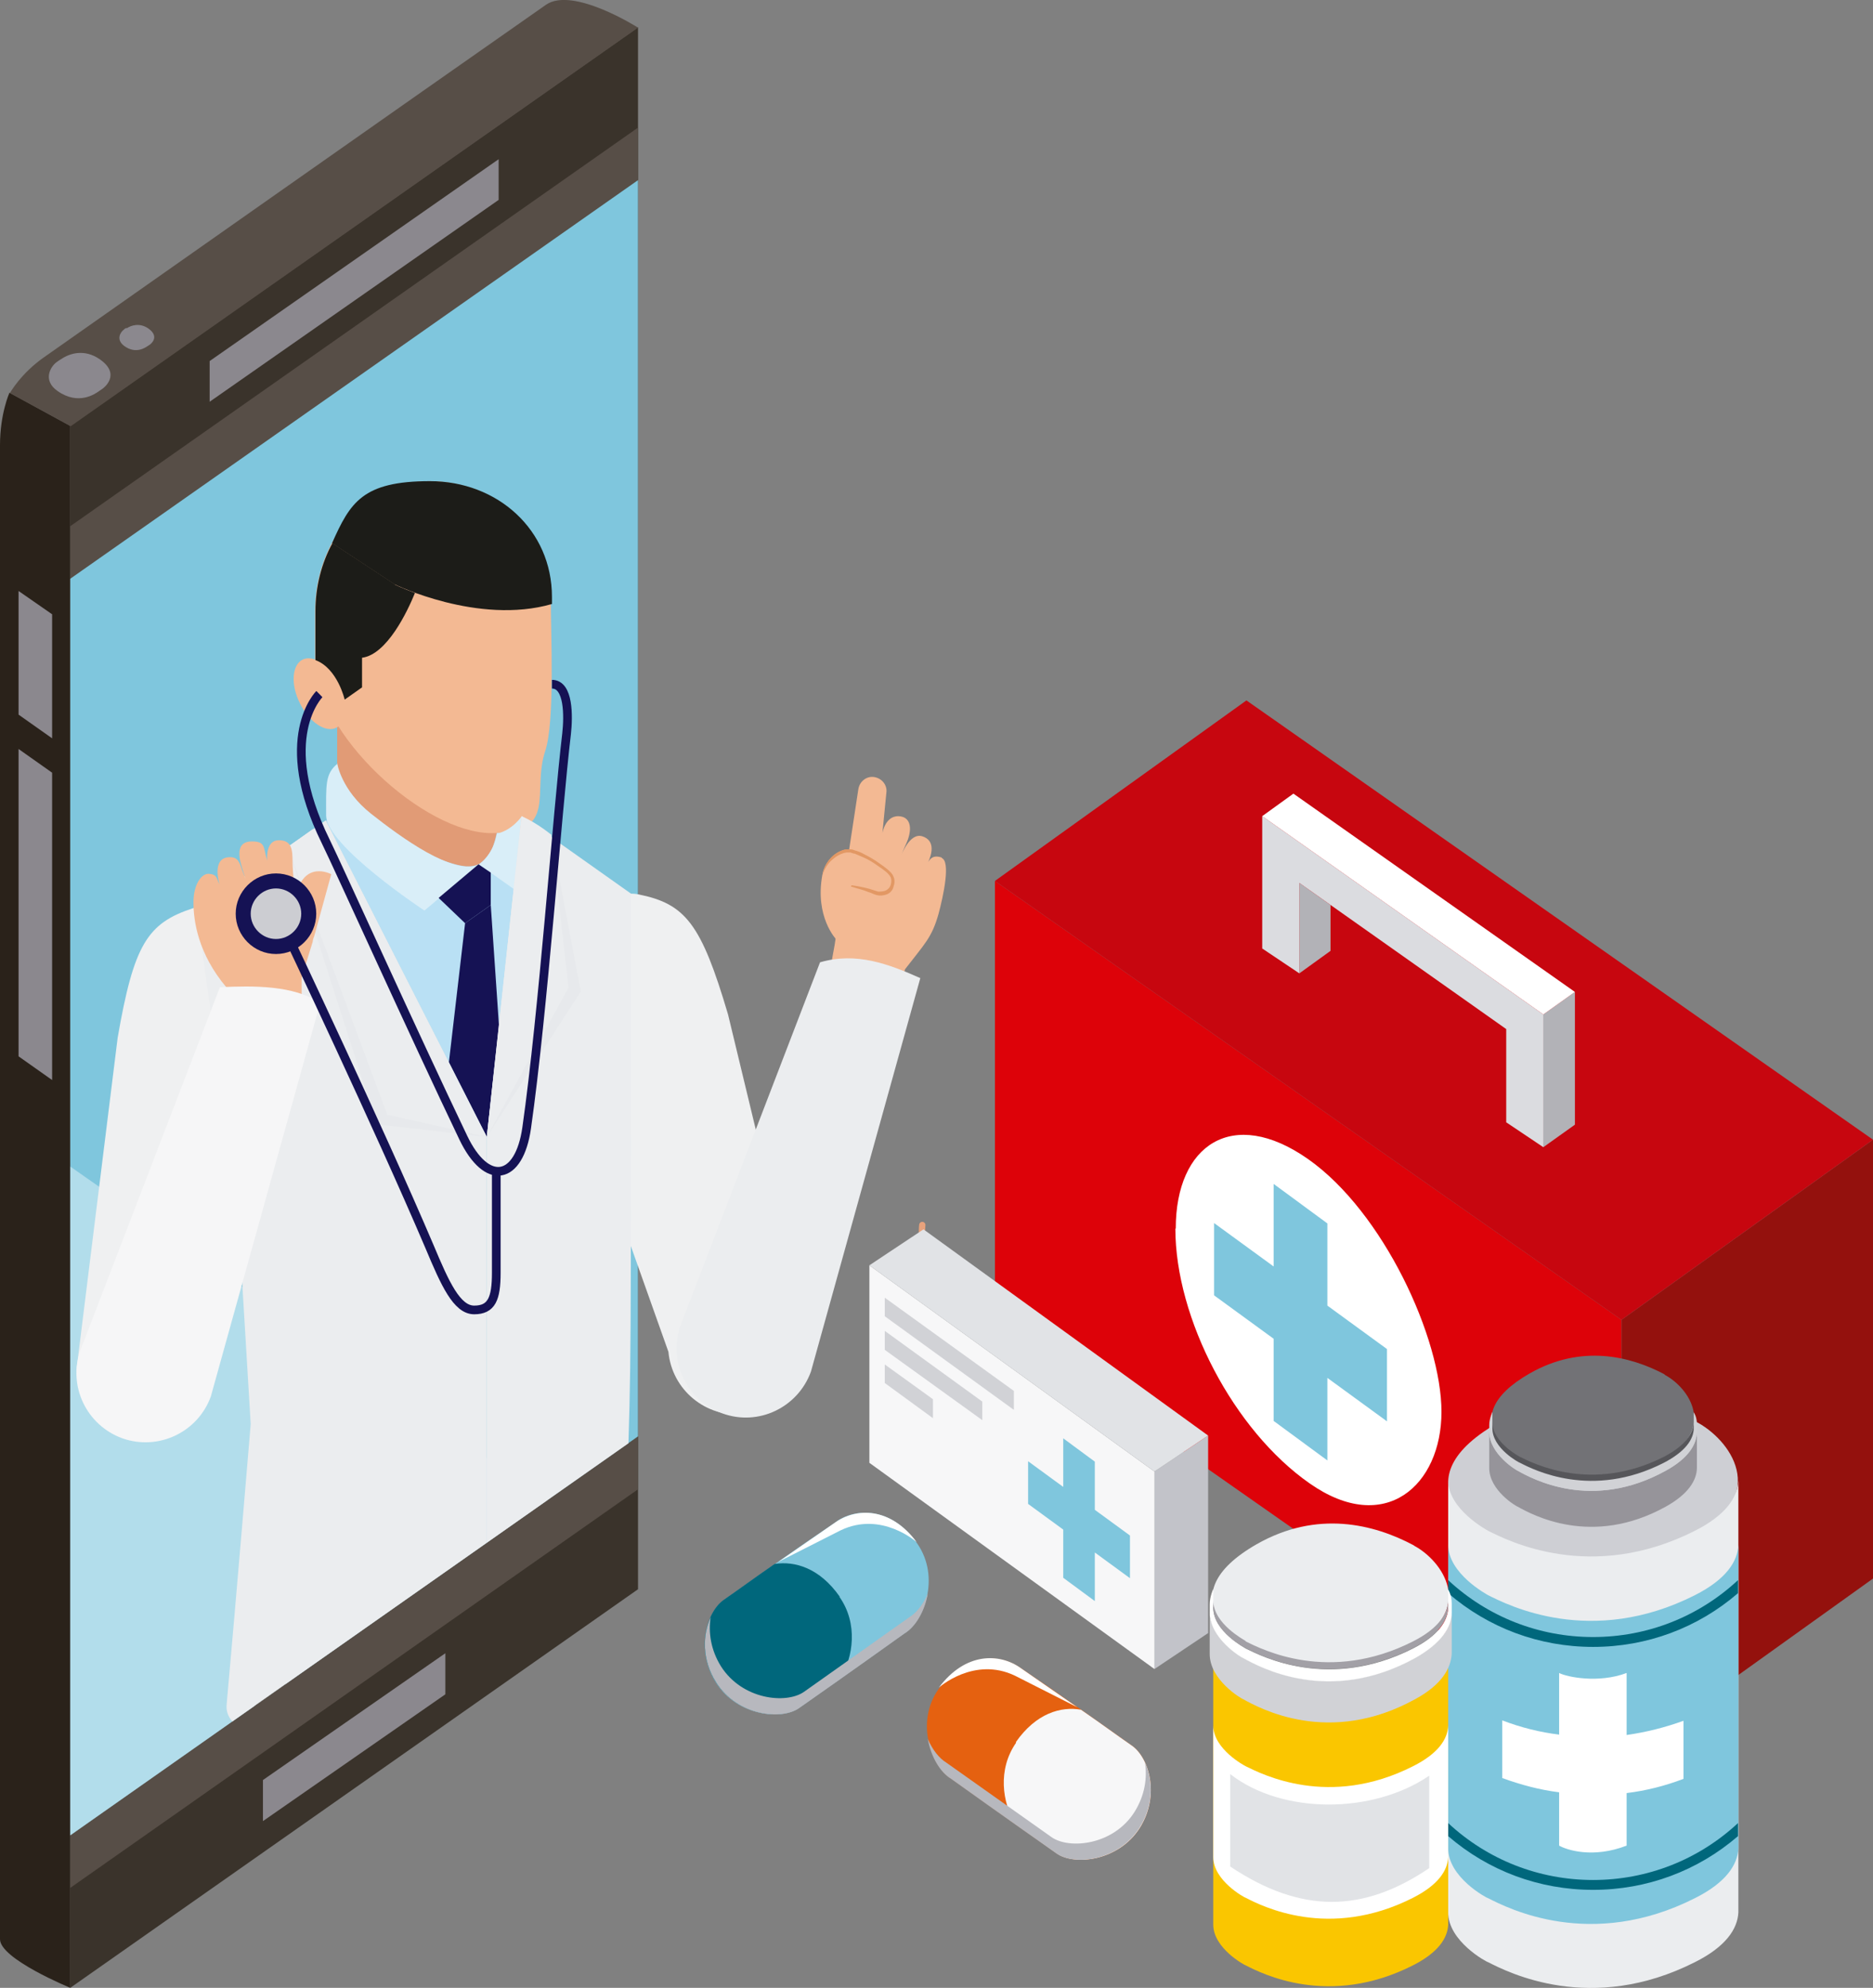 <?xml version="1.0" encoding="UTF-8"?>
<svg id="_レイヤー_1" data-name="レイヤー_1" xmlns="http://www.w3.org/2000/svg" version="1.1" xmlns:xlink="http://www.w3.org/1999/xlink" viewBox="0 0 474.4 503.2">
  <rect x="0" y="0" width="474.4" height="503.2" fill="#808080" stroke="none"/>
  <!-- Generator: Adobe Illustrator 29.5.1, SVG Export Plug-In . SVG Version: 2.1.0 Build 141)  -->
  <defs>
    <clipPath id="clippath">
      <path d="M14.5,466.9l159-111.6s33.2,48.5,70-99.8c22-88.7-90.7-191.6-90.7-191.6L14.5,161v306h0Z" fill="none"/>
    </clipPath>
  </defs>
  <g isolation="isolate">
    <g id="_レイヤー_11" data-name="_レイヤー_1">
      <path d="M233.6,310.1c-.8,8.1,4.5,8.5,4.6,11,0,2.4-3.5,3.8-3.5,3.8" fill="none" stroke="#e8a27c" stroke-linecap="round" stroke-miterlimit="10" stroke-width="1.6"/>
      <g>
        <g>
          <g>
            <path d="M212,385.1c-11.3,7.6-18,12.4-28.7,20-4.3,3-7.2,12.5-2,20.8,5.4,8.5,16.6,9.6,21,6.5,11.6-8.1,26.7-18.9,26.7-18.9,5-3,9.3-14.2,3.3-22.8-6.6-9.4-15.6-8.9-20.4-5.6h.1Z" fill="#7fc6dd"/>
            <path d="M212.7,404.2c-5.1-7.3-11.4-9.1-16.5-8.3-6.2,4.3-8.3,5.9-12.9,9.1-4.3,3-7.2,12.5-2,20.8,5.4,8.5,16.6,9.6,21,6.5,3.7-2.6,5.1-3.7,10.6-7.6,3.2-5.2,4.5-13.7-.3-20.5h.1Z" fill="#00677c"/>
            <path d="M230.3,409.4s-15.1,10.7-26.7,18.9c-4.5,3.1-15.6,2-21-6.5-2.6-4.2-3.2-8.6-2.6-12.4-2,4.3-2.3,10.7,1.4,16.5,5.4,8.5,16.6,9.6,21,6.5,11.6-8.1,26.7-18.9,26.7-18.9,2.7-1.6,5.1-5.5,5.9-10.1-1.2,2.8-2.9,4.9-4.7,6h0Z" fill="#b7b8be" isolation="isolate" mix-blend-mode="multiply"/>
            <path d="M211.4,385.5l-14.3,9.9,15.8-8c10.4-5,19.3,3,19.3,3-6.7-9-15.4-8.8-20.8-4.9Z" fill="#fff" isolation="isolate" mix-blend-mode="soft-light"/>
          </g>
          <g>
            <path d="M258,421.9c11.3,7.6,18,12.4,28.7,20,4.3,3,7.2,12.5,2,20.8-5.4,8.5-16.6,9.6-21,6.5-11.6-8.1-26.7-18.9-26.7-18.9-5-3-9.3-14.2-3.3-22.7,6.6-9.4,15.6-8.9,20.4-5.6h-.1Z" fill="#e56110"/>
            <path d="M257.3,441c5.1-7.3,11.4-9.1,16.5-8.2,6.2,4.3,8.3,5.9,12.9,9.1,4.3,3,7.2,12.5,2,20.8-5.4,8.5-16.6,9.6-21,6.5-3.7-2.6-5.1-3.7-10.6-7.6-3.2-5.2-4.5-13.7.3-20.5h-.1Z" fill="#f7f7f8"/>
            <path d="M239.7,446.2s15.1,10.7,26.7,18.9c4.5,3.1,15.7,2,21-6.5,2.6-4.2,3.2-8.6,2.6-12.4,2,4.3,2.3,10.7-1.4,16.5-5.4,8.5-16.6,9.6-21,6.5-11.6-8.1-26.7-18.9-26.7-18.9-2.7-1.6-5.1-5.5-5.9-10.1,1.2,2.8,2.9,4.9,4.7,6h0Z" fill="#b7b8be" isolation="isolate" mix-blend-mode="multiply"/>
            <path d="M258.6,422.3l14.3,9.9-15.8-8c-10.4-5-19.3,3-19.3,3,6.7-9,15.4-8.8,20.8-4.9Z" fill="#fff" isolation="isolate" mix-blend-mode="soft-light"/>
          </g>
          <g>
            <g>
              <polygon points="410.7 445.2 252 334.1 252 223 410.7 334.1 410.7 445.2" fill="#dd0209"/>
              <polygon points="410.7 445.2 474.4 399.6 474.4 288.5 410.7 334.1 410.7 445.2" fill="#94110d"/>
              <polygon points="315.7 177.3 315.7 177.3 315.7 177.3 315.7 177.3 252 223 410.7 334.1 410.7 334.1 410.7 334.1 410.7 334.1 474.4 288.5 315.7 177.3" fill="#c7060f"/>
            </g>
            <g>
              <polygon points="329.1 246.4 337 240.7 337 229.1 329.1 223.5 329.1 246.4" fill="#b2b2b7"/>
              <g>
                <polygon points="319.7 206.6 319.7 240.1 329.1 246.4 329.1 223.5 381.5 260.5 381.5 284.1 390.9 290.4 390.9 267.1 390.9 256.8 319.7 206.6" fill="#dbdce0"/>
                <polygon points="398.9 251.1 398.9 251.1 398.9 251.1 390.9 256.8 390.9 290.4 398.9 284.7 398.9 251.1" fill="#b2b2b7"/>
                <polygon points="327.6 200.9 327.6 200.9 327.6 200.9 327.6 200.9 319.7 206.6 390.9 256.8 390.9 256.8 390.9 256.8 390.9 256.8 398.9 251.1 327.6 200.9" fill="#fff"/>
              </g>
            </g>
            <path d="M297.7,311c0,22.8,14.8,51.1,34,64.5,19.1,13.4,33.4.5,33.4-18.1s-14.7-50.6-33.8-64c-19.1-13.4-33.5-3.6-33.5,17.6h0Z" fill="#fff"/>
            <polygon points="307.5 309.6 322.6 320.6 322.6 299.7 336.2 309.7 336.2 330.5 351.3 341.5 351.3 359.8 336.2 348.8 336.2 369.7 322.6 359.7 322.6 338.9 307.5 327.9 307.5 309.6" fill="#7fc6dd"/>
          </g>
          <g>
            <g>
              <g>
                <path d="M429.4,359.8c8.7,4.4,19.2,18.5-.2,29.2-26.2,14.5-47.3,2.8-52.3,0-.4-.2-24.8-14,3.7-29.5,18.7-10.2,36.4-6,48.9.3h0Z" fill="#cecfd4"/>
                <path d="M366.8,374.7c0,7.4,9.8,12.6,10.1,12.8,5,2.5,26.1,13.3,52.4,0,7.9-4,10.8-8.5,11-12.7h0v108.8h0v.5h0c-.2,4.2-3.2,8.7-11,12.6-26.3,13.3-47.3,2.6-52.4,0-.3,0-10.2-5.3-10.1-12.7h0v-109.3h0Z" fill="#ebedef"/>
                <g>
                  <path d="M366.8,391c0,7.4,9.8,12.6,10.1,12.8,5,2.5,26.1,13.3,52.4,0,7.9-4,10.8-8.5,11-12.7h0v76.3h0v.5h0c-.2,4.2-3.2,8.7-11,12.6-26.3,13.3-47.3,2.6-52.4,0-.3,0-10.2-5.3-10.1-12.7h0v-76.9h0Z" fill="#7fc6dd"/>
                  <path d="M440.2,400v3.3c-10.2,8.8-23.1,13.6-36.7,13.6s-26.5-4.8-36.7-13.6v-3.3c10,9.3,23,14.4,36.7,14.4s26.7-5.1,36.7-14.4Z" fill="#00677c"/>
                  <path d="M440.2,461.5v3.3c-10.2,8.8-23.1,13.6-36.7,13.6s-26.5-4.8-36.7-13.6v-3.3c10,9.3,23,14.4,36.7,14.4s26.7-5.1,36.7-14.4Z" fill="#00677c"/>
                </g>
              </g>
              <g>
                <path d="M421.6,348c6.1,3.2,13.4,13.6-.2,21.4-18.4,10.6-33.1,2-36.6,0-.3-.2-17.3-10.3,2.6-21.7,13.1-7.5,25.5-4.4,34.2.2h0Z" fill="#727276"/>
                <g>
                  <path d="M377.2,362.3c0,5.8,7,9.9,7.2,10,3.6,2,18.7,10.4,37.5,0,5.6-3.1,7.8-6.6,7.9-9.9h0v8.6h0v.5h0c0,3.3-2.3,6.8-7.9,9.9-18.8,10.4-33.9,2-37.5,0-.2,0-7.3-4.1-7.2-9.9h0v-9.1h0Z" fill="#96949a"/>
                  <path d="M377.2,360.7c0-1.6.8-3.3.8-3.3v4.1h0c0,5.1,6.8,8.7,7,8.8,3.5,1.7,18.1,9.2,36.4,0,5.4-2.8,7.5-5.9,7.6-8.8h0v-.3h0v-3.7s.8,1.1.8,3v1.9h0c0,3.3-2.2,6.8-7.9,9.9-18.8,10.4-33.9,2-37.5,0-.2,0-7.3-4.2-7.2-10h0v-.4h0v-1.2h0Z" fill="#d1d2d6"/>
                  <path d="M385,368.8c3.5,1.7,18.1,9.2,36.4,0,5.4-2.8,7.5-5.9,7.6-8.8h0v1.1h0v.4h0c0,2.9-2.2,6-7.6,8.8-18.2,9.3-32.9,1.8-36.4,0-.2,0-7.1-3.7-7-8.8h0v-1.5h0c0,5.1,6.8,8.7,7,8.8Z" fill="#56565a"/>
                </g>
              </g>
            </g>
            <path d="M380.5,435.5c4.7,1.8,9.5,3,14.4,3.6v-15.6c1.9,1,9.9,2.7,17.1,0h0v15.7c4.9-.7,9.7-1.9,14.4-3.6v14.7c-4.7,1.8-9.5,3-14.4,3.6v13.3h0c-8.5,3.3-15.2,1.1-17.1,0v-13.5c-4.9-.6-9.7-1.9-14.4-3.6v-14.7h0Z" fill="#fff"/>
          </g>
          <g>
            <polygon points="292.4 422.5 306 413.4 306 363.4 292.4 372.5 292.4 422.5" fill="#c2c3c9"/>
            <polygon points="292.4 422.5 220.2 370.3 220.2 320.3 292.4 372.5 292.4 422.5" fill="#f7f7f8"/>
            <g>
              <polygon points="256.8 356.9 224.1 333.2 224.1 328.5 256.8 352.1 256.8 356.9" fill="#d1d2d6"/>
              <polygon points="248.8 354.8 248.8 359.5 224.1 341.7 224.1 336.9 248.8 354.8" fill="#d1d2d6"/>
              <polygon points="236.3 354.2 236.3 359 224.1 350.1 224.1 345.4 236.3 354.2" fill="#d1d2d6"/>
            </g>
            <polygon points="233.9 311.2 233.9 311.2 233.9 311.2 233.9 311.2 306 363.4 292.4 372.5 292.4 372.5 292.4 372.5 292.4 372.5 220.2 320.3 233.9 311.2" fill="#e1e3e6"/>
            <polygon points="260.4 369.9 269.3 376.4 269.3 364.1 277.3 370 277.3 382.2 286.2 388.7 286.2 399.5 277.3 393 277.3 405.3 269.3 399.4 269.3 387.2 260.4 380.7 260.4 369.9" fill="#7fc6dd"/>
          </g>
          <g>
            <path d="M358.2,391.3c7.1,3.8,15.6,15.8-.2,24.9-21.4,12.4-38.6,2.4-42.7,0-.4-.2-20.2-12,3-25.3,15.3-8.7,29.7-5.1,39.8.3h0Z" fill="#ebedef"/>
            <path d="M307.3,419.8c0,6,8,10.2,8.2,10.3,4.1,2,21.1,10.8,42.4,0,6.4-3.2,8.8-6.9,8.9-10.3h0v67.1h0v.4h0c-.2,3.4-2.6,7-8.9,10.2-21.3,10.8-38.3,2.1-42.4,0-.2,0-8.2-4.3-8.2-10.3h0v-67.6h0v.2Z" fill="#fac600"/>
            <path d="M307.3,436.8c0,6,8,10.2,8.2,10.3,4.1,2,21.1,10.8,42.4,0,6.4-3.2,8.8-6.9,8.9-10.3h0v33h0v.4h0c-.2,3.4-2.6,7-8.9,10.2-21.3,10.8-38.3,2.1-42.4,0-.2,0-8.2-4.3-8.2-10.3h0v-33.5h0v.2Z" fill="#fff"/>
            <path d="M311.6,449.1c13.1,10.2,36,10.2,50.4.4v23.4c-16.7,11.3-32.4,11.6-50.4-.4v-23.4Z" fill="#e1e3e6"/>
            <g>
              <path d="M306.4,408c0,6.8,8.2,11.5,8.4,11.6,4.2,2.3,21.8,12.1,43.7,0,6.6-3.6,9-7.7,9.2-11.6h0v10h0v.6h0c-.2,3.8-2.6,7.9-9.2,11.5-21.9,12.1-39.5,2.3-43.7,0-.2,0-8.5-4.8-8.4-11.5h0v-10.6h0Z" fill="#d1d2d6"/>
              <path d="M306.4,406.1c0-1.9.9-3.9.9-3.9v4.8h0c0,6,8,10.1,8.2,10.3,4.1,2,21.1,10.8,42.4,0,6.3-3.2,8.7-6.8,8.9-10.2h0v-.4h0v-4.3s.9,1.3.9,3.5v2.2h0c0,3.8-2.6,7.9-9.2,11.6-21.9,12.1-39.5,2.3-43.7,0-.2,0-8.5-4.9-8.4-11.6h0v-.5h0v-1.4h0Z" fill="#fff"/>
              <path d="M315.5,415.5c4.1,2,21.1,10.8,42.4,0,6.3-3.2,8.7-6.8,8.9-10.2h0v1.3h0v.4h0c-.2,3.4-2.6,7-8.9,10.2-21.3,10.8-38.3,2.1-42.4,0-.2,0-8.2-4.3-8.2-10.3h0v-1.8h0c0,6,8,10.1,8.2,10.3h0Z" fill="#a2a0a6"/>
            </g>
          </g>
        </g>
        <g>
          <g>
            <path d="M17.8,503.2s-17.8-7.3-17.8-12.3V112.7c0-8,2.4-13.3,2.4-13.3l15.4,8.4v395.4h0Z" fill="#2a221a"/>
            <polygon points="17.8 503.2 161.6 402.3 161.6 6.9 17.8 107.8 17.8 503.2" fill="#3a332b"/>
            <g>
              <polygon points="17.8 477.9 161.6 377 161.6 32.3 17.8 133.2 17.8 477.9" fill="#574e47"/>
              <polygon points="17.8 464.6 161.6 363.6 161.6 45.6 17.8 146.5 17.8 464.6" fill="#7fc6dd"/>
            </g>
            <path d="M138.3,1.2C106.8,23.2,24.3,81.2,11.2,90.4c-5.9,4.1-8.7,9.1-8.7,9.1l15.4,8.4h0L161.6,7s-16.5-10.5-23.3-5.8h0Z" fill="#574e47"/>
            <g>
              <polygon points="4.7 149.6 13.2 155.5 13.2 186.9 4.7 180.9 4.7 149.6" fill="#8b888e"/>
              <polygon points="4.7 189.6 13.2 195.6 13.2 273.4 4.7 267.4 4.7 189.6" fill="#8b888e"/>
            </g>
            <g>
              <path d="M15.5,90.9c-1,.6-.3.2-1.2.8-1.5,1.1-3.6,4.6.3,7.3,5.3,3.7,9.5.7,10.5,0,2-1.4,1-.7,1-.7,0,0,4.8-3.5-.9-7.4-3.8-2.6-7.5-1.5-9.7,0h0Z" fill="#8b888e"/>
              <path d="M32,83c-.6.4-.2,0-.7.5-.8.6-2,2.5.2,4.1,2.9,2.1,5.3.4,5.9,0,1.1-.7.6-.4.6-.4,0,0,2.7-1.9-.5-4.1-2.1-1.4-4.2-.8-5.4,0h0Z" fill="#8b888e"/>
            </g>
            <polygon points="66.6 461 112.8 428.9 112.8 418.5 66.6 450.6 66.6 461" fill="#8b888e"/>
            <polygon points="53.1 101.7 126.3 50.6 126.3 40.3 53.1 91.4 53.1 101.7" fill="#8b888e"/>
            <polygon points="17.8 295.3 17.8 464.6 138.6 379.8 17.8 295.3" fill="#fff" isolation="isolate" mix-blend-mode="soft-light" opacity=".4"/>
          </g>
          <g clip-path="url(#clippath)">
            <g>
              <path d="M54.5,345.8c.2,9.7-7.5,17.7-17.2,17.9h0c-9.7.2-17.7-7.5-17.9-17.2l10.4-83.8c4.1-23.6,7.5-29,19.1-32.8,9.3-3,29.5,9.1,24,36.5l-18.4,79.3h0Z" fill="#eff0f1"/>
              <path d="M169.3,342.2c.9,9.6,9.4,16.7,19.1,15.8h0c9.6-.9,16.7-9.4,15.8-19.1l-19.8-82.1c-6.8-23-10.8-28-22.7-30.4-9.6-2-28.3,12.4-19.7,39l27.3,76.8h0Z" fill="#eff0f1"/>
              <g>
                <g>
                  <path d="M102.8,703.8c-2.9,1.6-10,2.1-15.5-1.7-8.1-5.7-25.1-16.3-25.1-17.9v-11.4h26.9v2.4c0,1,0,4.9,2.2,6.9,3,2.8,4.6,4.6,9.5,9.3,5.1,5,5.6,10.4,2,12.4h0Z" fill="#0c0d07"/>
                  <path d="M89.9,676.1c0,1.4-5.1,5.3-13.3,6.9-5.6,1.1-14.4-2-14.4-3.8,0-11.2,5.5-83.6,4.5-106.6-1.7-38.6-2.3-143.3-2.3-143.3l48.1-18.5s2.4,14.7-.7,44.5c-3.3,31.8-1.9,74.5-5.6,102.3-3.6,26.9-16.4,94.1-16.4,118.5h.1Z" fill="#282217"/>
                  <path d="M150.2,671.5c-2.9,1.6-10,2.1-15.5-1.7-8.2-5.7-25.1-16.3-25.1-17.9v-11.4h26.9v2.4c0,1,0,4.9,2.2,6.9,3,2.8,4.6,4.6,9.5,9.3,5.1,5,5.6,10.4,2,12.4h0Z" fill="#0c0d07"/>
                  <path d="M137.9,642.2c-.4,4.2-6,7.7-13,9.7-5.5,1.5-16.7-.2-16.7-2.9,0-11.2,5.2-85.5,4.2-108.6-1.7-38.6,0-129.5,0-129.5l46-30.6s0,58.2-6.5,108.4c-3.5,26.9-11.6,129.3-14.1,153.6h0Z" fill="#282217"/>
                </g>
                <g>
                  <polygon points="82.5 207.7 132.1 206.6 123.3 287.8 82.5 207.7" fill="#b9e0f4"/>
                  <g>
                    <path d="M132.1,206.6l-8.8,81.2v114.3s0,15.8,12.5,12.1c14.7-4.4,22.3-18.5,22.5-24.6,1.5-39.7,1.5-39.1,1.5-108.4v-55l-27.7-19.6Z" fill="#ebedef"/>
                    <path d="M123.3,287.8l-40.8-80.1c-16.8,11.8-32.8,22.3-32.8,22.3l10.4,74,3.4,56.5s-3.8,45.6-6.1,71c-1.2,13,40.4,12.6,56.8-1.7,7.3-6.3,9.1-18.9,9.1-29.6v-112.5h0Z" fill="#ebedef"/>
                  </g>
                  <g>
                    <path d="M123.2,150.8c-3.6-1.9-9.8-2.9-14.3-2.9-13.9,0-23.5,12.9-23.5,26.8v18.4c0,8.9,19.3,23.6,31.2,26,2.4.5,3.8,0,4.6-.3,1.7-.9,3.1-3.3,3.4-3.9,1.2-2.5,1.8-7.6,1.8-7.6l-3.2-56.5Z" fill="#e19b76"/>
                    <path d="M108.7,121.8c-17.1,0-28.9,15.8-28.9,32.9v12c0,19.1,27.6,44.2,44.7,44.2s10.1-10.3,13.6-20.8c2.5-7.6,1.4-29.6,1.4-39,0-17-13.8-29.3-30.9-29.3h.1Z" fill="#f3b993"/>
                    <path d="M85.9,173.2c2.4,4.7,2.1,9.7-.7,11-2.7,1.4-6.9-1.4-9.2-6.1-2.4-4.7-2.1-9.7.6-11.1,2.7-1.4,6.9,1.4,9.2,6.1h.1Z" fill="#f3b993"/>
                  </g>
                  <path d="M85.4,193.2s1,6.8,8.6,12.8,20.9,15.7,27.3,12.9l-13.8,11.6s-24.9-16.4-24.9-24.1-.3-10.5,2.9-13.1h0Z" fill="#d9eef8"/>
                  <path d="M125.9,210.9s-.7,5.2-4.6,7.9l8.9,6.3,1.9-18.4s-2.4,3.5-6.2,4.3h0Z" fill="#d9eef8"/>
                </g>
                <path d="M100,147.9l-15.8-10.4c-2.8,5.1-4.3,11.1-4.3,17.2v12.4c5.6,2.1,7.4,10,7.4,10l4.4-3.1v-7.5c6.3-.8,11.5-11.7,13.4-16.4-3.2-1.2-5.1-2.1-5.1-2.1h0Z" fill="#1c1c18"/>
                <path d="M139.8,152.9h0v-1.8c0-17-13.8-29.3-30.9-29.3s-20.2,5.4-24.8,15.7l15.8,10.4s21.2,10.4,39.9,5h0Z" fill="#1c1c18"/>
                <g>
                  <polygon points="124.3 229.1 124.3 220.9 121.2 218.8 111.1 227.3 117.8 233.7 124.3 229.1" fill="#151254"/>
                  <polygon points="117.8 233.7 113.7 268.9 123.3 287.8 126.4 259.9 124.3 229.1 117.8 233.7" fill="#151254"/>
                </g>
              </g>
              <g>
                <polygon points="95.4 284.6 72.9 214.4 79.2 209.9 123.3 287.8 95.4 284.6" fill="#e7e9ec" isolation="isolate" mix-blend-mode="multiply"/>
                <polygon points="123.3 287.8 147.1 251 139.6 211.3 132.1 206.6 123.3 287.8" fill="#e7e9ec" isolation="isolate" mix-blend-mode="multiply"/>
                <polygon points="123.3 287.8 98.1 282.2 72.9 214.4 82.5 207.7 123.3 287.8" fill="#ebedef"/>
                <path d="M123.3,287.8l20.7-37.8-4.4-38.7s-3.4-2.9-7.5-4.7l-8.8,81.2Z" fill="#ebedef"/>
              </g>
              <path d="M80.9,175.7s-11.3,11.1,1.6,37.3c3.1,6.3,22.4,49,34.8,74.9,6,12.6,14.2,11,16.1-2.4,4.2-29.5,7.7-79.5,10.1-99.7.5-4.5.6-12.6-3.7-12.6" fill="none" stroke="#151254" stroke-miterlimit="10" stroke-width="2.2"/>
              <path d="M79.5,237.3l4.4-16s-7.1-3.9-9.1,6c0,0-.7-6.7-.7-9,0-3.3-.2-5.6-3.5-5.6s-3,4.7-2.9,5.2c0,0-.3-1.1-.4-1.4-.5-2.4-.5-3.5-3.5-3.5s-3.7,2.1-2.8,5.6c.4,1.5,1.2,3.9,1.2,3.9l-.9-2.3c-.6-1.8-1-3.4-3.4-3.2-4.4.3-2.3,6.9-2.3,6.9-.8-1.5-.5-2.5-2.6-2.7-1.9-.2-4,2.6-4,7.2s1.1,13,8.4,21.6v5.7l19,1.7v-9.9l2.8-9.1s0-.3.2-.9v-.2Z" fill="#f3b993"/>
              <path d="M81.1,253.9c-6.7-4.5-16.8-4.4-25.4-4l-35.3,91.8c-3.3,9.1,1.5,19.1,10.6,22.4h0c9.1,3.2,19.1-1.5,22.4-10.6l27.7-99.6h0Z" fill="#f6f6f7"/>
              <g>
                <path d="M125.7,296.5v25.7c0,6.6-1.2,9.4-5.6,9.4s-7.4-6.7-11.3-16c-13-30.5-36.1-79.1-36.1-79.1" fill="none" stroke="#151254" stroke-miterlimit="10" stroke-width="2.2"/>
                <g>
                  <path d="M80.1,231.3c0,5.6-4.6,10.2-10.2,10.2s-10.2-4.6-10.2-10.2,4.6-10.2,10.2-10.2,10.2,4.6,10.2,10.2Z" fill="#151254"/>
                  <path d="M76.3,231.3c0,3.5-2.9,6.4-6.4,6.4s-6.4-2.9-6.4-6.4,2.9-6.4,6.4-6.4,6.4,2.9,6.4,6.4Z" fill="#cccdd2"/>
                </g>
              </g>
              <g>
                <path d="M238.6,217.1c-1.8-.6-2.7-.2-3.5,1.1.8-1.7,2-5.4-1.5-6.5-3.2-1-5.3,4.8-5.3,4.8,0,0,.6-1.6,1.3-3.1,1.5-3.4,1.1-6.2-1.3-6.7-4-.8-4.8,4.2-4.8,4.2l1-10.2c.3-1.9-1.1-3.7-3.1-4-1.9-.3-3.7,1.1-4,3.1l-6,39.4-1.8,9.9,18.5,2,1.1-5.7c5-6.5,6.8-8,8.5-14,1.3-4.8,3.1-13.4.8-14.2h0Z" fill="#f3b993"/>
                <g>
                  <path d="M224.6,220.2c-3-2.4-6.3-4.4-9.3-5.1-2-.5-6.2,1.9-7,6.3-2,10.7,3.5,16.4,3.5,16.4,0,0,2.2-5.3,2.8-7.6.5-1.9-.2-6.4,1.1-6.1,1.5.4,3,.6,6.1,1.7,1.6.6,3.7,0,4.2-1.7s0-2.8-1.4-3.9h0Z" fill="#f3b993"/>
                  <path d="M215.7,224.1c1.5.2,3,.5,4.5.9.7.2,1.5.5,2.2.7.7,0,1.4,0,2-.3s1-.8,1.2-1.4c.2-.7.2-1.4,0-1.9-.3-.6-.8-1.1-1.3-1.5-.6-.5-1.2-.9-1.8-1.3-1.2-.9-2.5-1.7-3.9-2.3s-1.4-.6-2.1-.9c-.4,0-.7-.2-1.1-.3-.4,0-.6,0-1,0-1.4.2-2.7,1-3.8,2s-1.9,2.4-2.3,3.9c.4-3.1,2.6-6,5.9-6.7h1.3c.4,0,.8.2,1.1.3.8.2,1.5.5,2.2.9,1.4.7,2.8,1.5,4,2.4.6.4,1.3.9,1.9,1.4.6.5,1.3,1.1,1.6,1.9.4.8.3,1.8,0,2.6-.2.9-.9,1.6-1.7,1.9-.8.3-1.7.4-2.5.2s-1.4-.6-2.2-.8c-1.4-.6-2.9-.9-4.4-1.4l.2-.3Z" fill="#e29864"/>
                </g>
              </g>
              <path d="M233.1,247.6c-7.9-3.5-16.1-6.7-25.4-4l-35.3,91.8c-3.3,9.1,1.5,19.2,10.6,22.4h0c9.1,3.3,19.1-1.5,22.4-10.6l27.7-99.6h0Z" fill="#ebedef"/>
            </g>
          </g>
        </g>
      </g>
    </g>
  </g>
</svg>